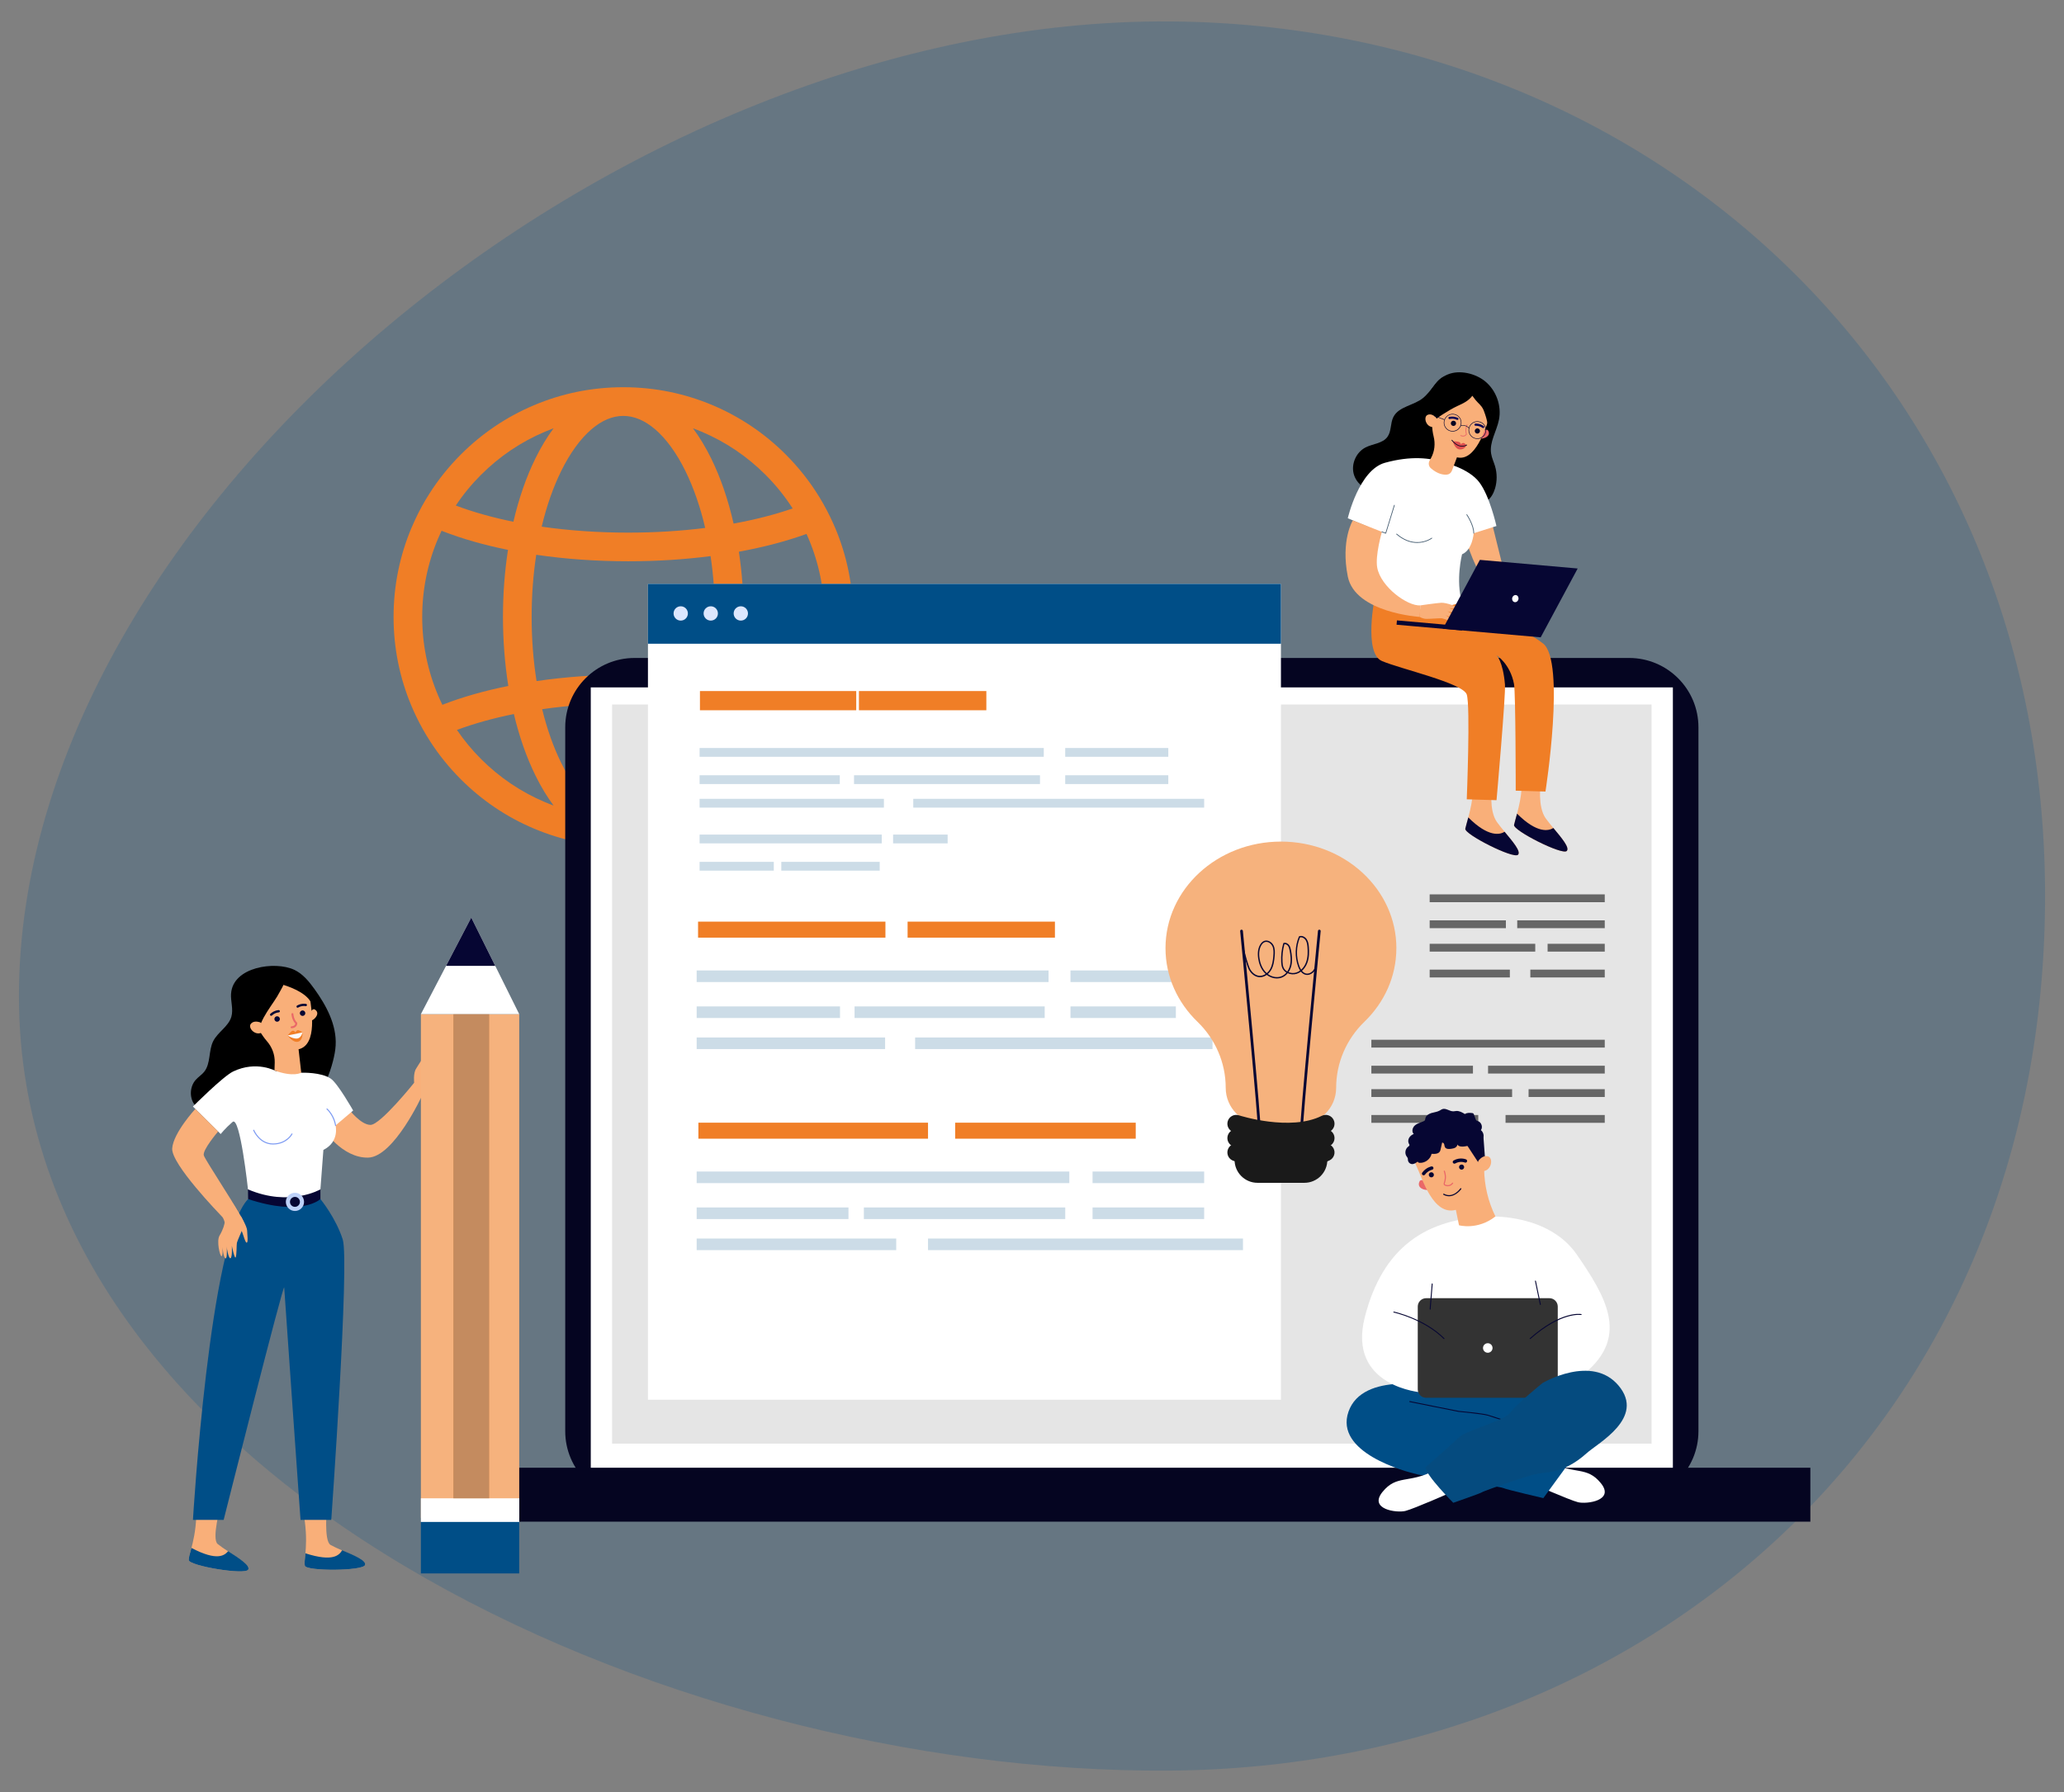 <?xml version="1.0" encoding="UTF-8"?>
<svg xmlns="http://www.w3.org/2000/svg" viewBox="0 0 1000 868.42">
  <rect x="0" y="0" width="1000" height="868.42" fill="#808080" stroke="none"/>
  <defs>
    <style>
      .cls-1 {
        fill: #f9af79;
      }

      .cls-2 {
        fill: #004e87;
      }

      .cls-3 {
        fill: #060633;
      }

      .cls-4 {
        fill: #050521;
      }

      .cls-5 {
        fill: #f6b27d;
      }

      .cls-6 {
        fill: #fff;
      }

      .cls-7 {
        fill: #ea6868;
      }

      .cls-8 {
        fill: #f07e26;
      }

      .cls-9 {
        fill: #fafafc;
      }

      .cls-10 {
        fill: #e5e5e5;
      }

      .cls-11 {
        fill: #7c9af2;
      }

      .cls-12 {
        fill: #666;
      }

      .cls-13, .cls-14 {
        fill: #333;
      }

      .cls-15 {
        fill: #bdd1f9;
      }

      .cls-16 {
        fill: #ccdce7;
      }

      .cls-17 {
        fill: #dde7fe;
      }

      .cls-18 {
        fill: #dd4e4e;
      }

      .cls-19 {
        fill: #0b0755;
      }

      .cls-20 {
        fill: #1a1a1a;
      }

      .cls-21 {
        fill: #485f73;
      }

      .cls-22 {
        fill: #989898;
        opacity: .5;
      }

      .cls-22, .cls-14 {
        mix-blend-mode: multiply;
      }

      .cls-23 {
        fill: #00508c;
        opacity: .2;
      }

      .cls-14 {
        opacity: .1;
      }

      .cls-24 {
        isolation: isolate;
      }
    </style>
  </defs>
  <g class="cls-24">
    <g id="Ebene_1" data-name="Ebene 1">
      <path class="cls-23" d="M9.17,482.76c0,234.07,312.2,377.18,557.84,375.27,234.06-1.82,423.72-170.31,423.82-423.82,.1-248-189.76-422.15-423.82-423.82C299.73,8.47,9.17,248.69,9.17,482.76Z"/>
    </g>
    <g id="Ebene_2" data-name="Ebene 2">
      <path class="cls-8" d="M404.55,255.63c-.32-.75-.64-1.5-.98-2.24-1.91-4.25-4.07-8.35-6.47-12.3-4.59-7.54-10.08-14.51-16.4-20.84-10.22-10.22-22.13-18.25-35.38-23.86-13.55-5.73-27.93-8.67-42.75-8.74-.19,0-.39,0-.58,0s-.39,0-.58,0c-14.82,.07-29.2,3.01-42.75,8.74-13.26,5.61-25.16,13.63-35.38,23.86-5.81,5.81-10.92,12.17-15.26,19.01-2.49,3.9-4.73,7.96-6.71,12.17-.66,1.38-1.28,2.78-1.88,4.2-5.81,13.73-8.75,28.31-8.75,43.33s2.94,29.6,8.75,43.33c.71,1.69,1.46,3.35,2.26,4.99,2.02,4.19,4.29,8.24,6.81,12.12,4.24,6.56,9.19,12.66,14.79,18.27,10.22,10.22,22.12,18.25,35.38,23.85,13.55,5.73,27.93,8.67,42.75,8.74,.19,0,.39,0,.58,0s.39,0,.58,0c14.82-.07,29.2-3.01,42.75-8.74,13.26-5.61,25.16-13.63,35.38-23.85,6.11-6.11,11.44-12.83,15.93-20.07,2.44-3.93,4.63-8.02,6.57-12.26,.47-1.01,.91-2.03,1.35-3.06,5.81-13.73,8.75-28.31,8.75-43.33s-2.94-29.6-8.75-43.33Zm-14.19,84.41c-9.8-3.52-20.77-6.37-32.53-8.51,1.62-10.42,2.46-21.37,2.46-32.57s-.79-21.47-2.31-31.6c11.86-2.16,22.91-5.06,32.77-8.62,.35,.76,.68,1.53,1.01,2.3,5.08,12.01,7.65,24.76,7.65,37.92s-2.57,25.91-7.65,37.92c-.45,1.06-.92,2.11-1.4,3.16Zm-132.78-41.08c0-10.38,.76-20.51,2.23-30.11,14.08,2.06,29.12,3.14,44.57,3.14,13.74,0,27.17-.85,39.89-2.5,1.41,9.41,2.13,19.32,2.13,29.47s-.78,20.74-2.28,30.44c-12.67-1.63-26.05-2.48-39.74-2.48-15.39,0-30.38,1.07-44.42,3.12-1.57-9.89-2.38-20.35-2.38-31.09Zm82.33-89.77c11.6,4.91,22.02,11.93,30.97,20.88,5,5,9.39,10.45,13.16,16.32-8.67,3-18.3,5.46-28.62,7.34-2.63-11.59-6.29-22.29-10.89-31.63-2.69-5.46-5.63-10.33-8.79-14.55,1.4,.51,2.78,1.06,4.16,1.65Zm-22.46-1.13c5.32,4.58,10.38,11.55,14.62,20.17,4,8.14,7.23,17.46,9.59,27.61-11.87,1.49-24.42,2.27-37.29,2.27-14.56,0-28.71-.99-41.92-2.89,2.35-9.9,5.53-19.01,9.45-26.98,4.24-8.62,9.29-15.59,14.62-20.17,5.04-4.33,10.24-6.52,15.46-6.52s10.43,2.2,15.46,6.52Zm-84.36,22.01c8.95-8.95,19.37-15.98,30.97-20.88,1.38-.58,2.77-1.13,4.16-1.65-3.16,4.22-6.1,9.09-8.79,14.55-4.48,9.1-8.07,19.5-10.69,30.75-10.12-2.05-19.52-4.69-27.9-7.86,3.55-5.34,7.65-10.32,12.24-14.92Zm-20.88,106.81c-5.08-12.01-7.65-24.76-7.65-37.92s2.58-25.91,7.65-37.92c.55-1.29,1.12-2.57,1.72-3.83,.16,.07,.33,.13,.49,.19,9.48,3.69,20.17,6.74,31.7,9.07-1.61,10.39-2.44,21.32-2.44,32.49s.89,22.77,2.59,33.45c-11.59,2.34-22.33,5.39-31.85,9.1-.03,.01-.06,.02-.1,.04-.75-1.54-1.45-3.09-2.12-4.67Zm51.85,51.85c-11.6-4.91-22.02-11.93-30.97-20.88-4.37-4.37-8.28-9.09-11.71-14.13,8.31-3.1,17.6-5.68,27.59-7.7,2.59,10.89,6.11,20.96,10.46,29.8,2.69,5.46,5.63,10.33,8.79,14.55-1.4-.51-2.78-1.06-4.16-1.65Zm22.46,1.13c-5.32-4.58-10.38-11.55-14.62-20.17-3.8-7.71-6.89-16.49-9.22-26.02,13.15-1.88,27.21-2.86,41.69-2.86,12.79,0,25.26,.77,37.07,2.24-2.35,9.77-5.49,18.76-9.37,26.64-4.24,8.62-9.3,15.59-14.62,20.17-5.04,4.33-10.24,6.52-15.46,6.52s-10.43-2.2-15.46-6.52Zm84.36-22.01c-8.95,8.95-19.37,15.98-30.97,20.88-1.38,.58-2.77,1.13-4.16,1.65,3.16-4.22,6.1-9.09,8.79-14.55,4.47-9.08,8.05-19.45,10.67-30.68,10.19,1.84,19.72,4.26,28.31,7.2-3.65,5.56-7.86,10.74-12.63,15.5Z"/>
      <g>
        <path class="cls-4" d="M307.44,318.85h481.86c18.54,0,33.59,15.05,33.59,33.59v341.11c0,18.54-15.05,33.59-33.59,33.59H307.44c-18.54,0-33.59-15.05-33.59-33.59V352.44c0-18.54,15.05-33.59,33.59-33.59Z"/>
        <rect class="cls-6" x="286.23" y="333.11" width="524.27" height="389.86"/>
        <rect class="cls-4" x="219.63" y="711.26" width="657.48" height="26.14"/>
        <rect class="cls-10" x="296.56" y="341.4" width="503.61" height="358.19"/>
      </g>
      <g>
        <g>
          <path d="M111.94,481.48c-.25,3.75,1.2,7.6,.16,11.21-1.38,4.78-6.6,7.43-8.82,11.89-2.32,4.66-1.1,10.79-4.38,14.84-1.17,1.44-2.79,2.44-4.03,3.82-2.86,3.17-3.2,8.34-.78,11.87,2.7,3.92,7.9,5.3,12.66,5.27,4.76-.03,9.48-1.15,14.24-.93,4.84,.23,9.57,1.85,14.41,1.69,6.7-.22,12.97-3.92,17.32-9.02,4.35-5.1,6.95-11.48,8.62-17.97,.63-2.48,1.14-4.99,1.28-7.54,.55-9.93-4.49-19.31-10.3-27.38-2.66-3.68-5.66-7.35-9.77-9.27-9.34-4.37-29.73-1.42-30.59,11.54Z"/>
          <g>
            <path class="cls-1" d="M158.44,729.98s-1.7,16.8,1.73,18.7c6.21,3.45,17.67,6.74,16.71,9.71-.96,2.96-28.42,3.08-29.18,.38-.76-2.7,2.31-10.97-.95-27.07l11.69-1.72Z"/>
            <path class="cls-2" d="M147.97,752.73c-.29,3.01-.55,5.07-.27,6.03,.76,2.7,28.22,2.59,29.18-.38,.71-2.2-5.35-4.68-11.11-7.14-1.36,2.29-4.26,5.85-17.8,1.49Z"/>
          </g>
          <g>
            <path class="cls-1" d="M106.94,729.49s-4.54,16.26-1.48,18.73c5.53,4.46,16.26,9.65,14.81,12.41-1.45,2.76-28.53-1.81-28.82-4.6-.29-2.79,4.15-10.42,3.68-26.83l11.81,.3Z"/>
            <path class="cls-2" d="M92.75,750.13c-.8,2.91-1.4,4.9-1.3,5.9,.29,2.79,27.37,7.35,28.82,4.6,1.08-2.04-4.48-5.52-9.73-8.93-1.73,2.02-5.2,5.04-17.79-1.57Z"/>
          </g>
          <path class="cls-1" d="M168.94,537.4s5.77,7.72,10.57,7.72,21.15-20.43,21.15-20.43l3.85,6.19s-13.7,29.86-26.2,30.1c-12.5,.24-21.87-13.7-21.63-14.42,.24-.72,8.17-9.17,8.17-9.17h4.09Z"/>
          <path class="cls-2" d="M155.24,581.06s7.46,9.04,10.82,19.61c3.36,10.57-5.56,135.87-5.56,135.87h-14.9s-7.9-111.58-7.9-112.57c0-3.9-29.34,112.57-29.34,112.57h-14.88s8.05-136.37,26.74-155.48l17.49,1.08,17.55-1.08Z"/>
          <path class="cls-3" d="M155.24,576.37v4.69s-8.89,8.65-35.03,0l-.06-4.69,22.95-1.44,12.14,1.44Z"/>
          <path class="cls-6" d="M146.35,519.84s9.26-.34,13.96,2.9c3.36,2.32,10.79,15.41,10.79,15.41l-8.52,7.24s2.03,7.9-5.9,11.86l-1.44,19.11s-14.9,8.65-35.09,0c0,0-3.85-35.81-7.45-32.69-3.61,3.12-5.77,5.89-5.77,5.89l-13.46-13.34s14.67-14.7,19.53-17c11.39-5.41,20.6-.21,20.6-.21l12.75,.82Z"/>
          <path class="cls-1" d="M105.67,548.32s-7.81,9.12-6.91,11.64c.9,2.52,14.7,23.3,16.54,27.24,1.85,3.94,1.3,6.28,1.3,6.28l-7.03,3.42s-.37-5.56-1.9-7.2c-1.53-1.64-24.78-25.61-24.24-33.18,.54-7.57,11.21-19.14,11.21-19.14l11.02,10.92Z"/>
          <g>
            <path class="cls-1" d="M150.42,490.53s1.02-2,2.08-1.35c2.7,1.65,.31,4.51-1.28,5.25l-.8-3.9Z"/>
            <path class="cls-1" d="M132.22,469.75c-7.54,1.36-12.95,8.27-12.48,15.92,.15,2.51,.9,4.83,2.09,6.84,2.69,5.04,4.91,9.09,7.41,11.94,2.54,2.89,3.97,6.58,3.86,10.42l-.11,3.88c9.32,3.4,12.96,1.06,12.96,1.06l-1.29-11.33h0c9.41-2.23,6.12-19.68,5.53-24.88h-.01c-.01-.19-.03-.39-.05-.58-1-8.71-9.13-14.86-17.9-13.27Z"/>
            <path d="M132.78,485.22c-2.3,3.45-4.79,6.87-6.36,10.69-.18,.42-1.39,3.58-.9,3.87-2.67-1.59-4.57-4.2-6.21-6.83-2.85-4.57-2.84-10.45-.54-15.25,2.27-4.74,6.68-7.57,11.76-8.58,5.45-1.08,11.67,.08,15.56,4.29,3.65,3.95,4.42,9.39,5.37,14.46-1.06-5.7-9.27-9.1-14.13-10.6,.14,.04-2.88,5.35-3.04,5.62-.48,.78-.99,1.55-1.5,2.32Z"/>
            <path class="cls-1" d="M126.94,496.23c-.3-.46-.77-.79-1.3-.93-1.09-.3-2.99-.55-4.12,.86-1.65,2.07,2.66,6.58,6.08,3.7,0,0,.94-1.18-.66-3.63Z"/>
            <path class="cls-3" d="M147.93,490.96c-.01-.73-.62-1.32-1.35-1.31-.74,.01-1.32,.62-1.31,1.35,.01,.74,.62,1.32,1.35,1.31,.74-.01,1.32-.62,1.31-1.35Z"/>
            <path class="cls-3" d="M135.6,493.78c-.01-.74-.62-1.32-1.35-1.31-.73,.01-1.32,.62-1.31,1.35,.01,.73,.62,1.32,1.35,1.31,.74-.01,1.32-.62,1.31-1.35Z"/>
            <path class="cls-8" d="M146.6,500.29s-1.75-1.26-2.43-1.05c-.67,.21-1.02,1.04-1.02,1.04,0,0-.43-.81-1.26-.79-.83,.01-2.54,2.3-2.54,2.3,0,0,2.47,3.57,4.96,3.03,2.54-.55,2.26-4.34,2.26-4.34l.03-.19Z"/>
            <path class="cls-3" d="M131.44,492.26c-.16,.02-.32-.03-.45-.14-.22-.21-.24-.56-.03-.78,.06-.07,1.57-1.64,4.04-1.85,.3-.03,.57,.2,.6,.51,.03,.3-.23,.58-.5,.6-2.06,.17-3.31,1.49-3.32,1.5-.09,.1-.21,.16-.34,.17Z"/>
            <path class="cls-3" d="M144.14,488.34c-.16-.02-.31-.1-.4-.25-.17-.26-.1-.6,.16-.77,.08-.05,1.89-1.23,4.36-.84,.3,.05,.51,.33,.46,.63-.05,.3-.34,.51-.63,.46-2.04-.32-3.56,.66-3.58,.67-.11,.07-.24,.1-.37,.09Z"/>
            <path class="cls-7" d="M142.13,498.14c1.54-.42,1.92-1.65,1.89-2.33,0-.12-.06-.23-.14-.31-1.6-1.55-1.74-4.07-1.74-4.1-.01-.26-.23-.46-.49-.44-.25,.01-.45,.23-.44,.49,0,.11,.15,2.76,1.87,4.57-.05,.38-.33,1.24-1.83,1.33-.26,.02-.45,.24-.44,.49,.02,.26,.24,.45,.49,.44,.3-.02,.57-.06,.82-.13Z"/>
            <path class="cls-9" d="M146.6,500.29l-7.25,1.5s2.71,1.78,4.68,1.48c1.97-.29,2.57-2.98,2.57-2.98Z"/>
          </g>
          <g>
            <path class="cls-1" d="M112.74,583.12s6.1,8.56,5.48,10.55c-.62,1.99-3.24,7.59-3.44,8.58-.2,.99-.08,6.29-.62,7.11-.54,.82-1.84-5.69-1.84-5.69,0,0,.33,5.71-.67,6.07-1,.36-1.88-5.73-1.88-5.73,0,0,.52,5.78-.46,5.81-.97,.03-1.55-5.57-1.55-5.57,0,0,.34,4.49-.44,4.5-.77,0-2.49-7.34-.98-9.92,3.58-6.1,2.53-9.37,2.53-9.37l3.86-6.34Z"/>
            <path class="cls-1" d="M116.67,589.29s3.03,5.09,3.07,7.03c.04,1.94,.6,5.88-.24,5.86-.83-.01-1.96-5.46-2.56-5.69-.6-.23-.61-2.7-.61-2.7l.34-4.51Z"/>
          </g>
          <path class="cls-11" d="M132.29,554.63c-6.76,0-9.58-6.76-9.61-6.83-.05-.13,0-.27,.14-.33,.13-.05,.27,0,.33,.14,.03,.07,2.72,6.51,9.14,6.51s8.92-4.68,8.95-4.73c.06-.12,.21-.17,.34-.11,.12,.06,.17,.21,.11,.34-.03,.05-2.65,5-9.39,5Z"/>
          <path class="cls-11" d="M162.58,545.65c-.12,0-.23-.09-.25-.22,0-.04-.59-4.56-4.08-7.85-.1-.09-.11-.25-.01-.35,.1-.1,.25-.11,.35-.01,3.63,3.41,4.21,7.96,4.23,8.15,.02,.14-.08,.26-.22,.28-.01,0-.02,0-.03,0Z"/>
          <path class="cls-15" d="M142.9,586.84c-2.43,0-4.41-1.98-4.41-4.41s1.98-4.41,4.41-4.41,4.41,1.98,4.41,4.41-1.98,4.41-4.41,4.41Zm0-6.82c-1.33,0-2.41,1.08-2.41,2.41s1.08,2.41,2.41,2.41,2.41-1.08,2.41-2.41-1.08-2.41-2.41-2.41Z"/>
        </g>
        <path class="cls-1" d="M203.44,520.56c.31-.44,5.12-7.3,5.12-7.3l6.02,8.47-8.12,7.29-3.02-8.47Z"/>
        <path class="cls-1" d="M200.66,524.7s-.53-4.63,.97-6.88c1.5-2.25,4.49-7.99,5.37-6.12,.87,1.87-1.62,7.15-1.5,8.55,.12,1.4,5.51,5.73-.99,10.64-6.5,4.91-3.85-6.19-3.85-6.19Z"/>
      </g>
      <g>
        <path class="cls-1" d="M746.45,379.61s-1.61,11.29,2.42,16.93c4.03,5.64,12.36,13.71,10.21,15.86-2.15,2.15-26.07-9.95-25.53-12.63,.54-2.69,4.3-13.71,3.49-20.16h9.41Z"/>
        <path class="cls-3" d="M735,394.3c-.66,2.49-1.26,4.5-1.45,5.46-.54,2.69,23.38,14.78,25.53,12.63,1.6-1.59-2.58-6.44-6.48-11.14-2.2,1.38-7.77,2.85-17.6-6.95Z"/>
        <path class="cls-1" d="M722.84,381.43s-1.61,11.29,2.42,16.93c4.03,5.64,12.36,13.71,10.21,15.86s-26.07-9.95-25.53-12.63c.54-2.69,4.3-13.71,3.49-20.16h9.41Z"/>
        <path d="M719.54,184.8c5.38,4.38,8.06,11.84,6.69,18.64-1.11,5.54-4.68,10.78-3.79,16.37,.33,2.09,1.28,4.03,1.89,6.06,1.04,3.49,1.05,7.28,.03,10.78-.71,2.41-1.97,4.76-4.05,6.16-1.42,.96-3.11,1.42-4.78,1.81-3.61,.85-7.33,1.49-11.02,1.1-3.69-.39-7.38-1.93-9.74-4.8-1.58-1.93-2.69-4.52-5.02-5.4-.8-.3-1.67-.36-2.52-.42-3.31-.22-6.66-.44-9.9,.26-3.45,.74-6.7,2.51-10.23,2.64-5.05,.18-9.97-3.49-11.24-8.38-1.27-4.89,1.24-10.49,5.74-12.79,3.56-1.82,8.29-1.9,10.63-5.15,1.96-2.72,1.34-6.57,2.84-9.57,2.61-5.21,9.98-5.55,14.46-9.29,4.34-3.62,6.32-9.02,11.84-11.33,5.77-2.42,13.48-.52,18.17,3.3Z"/>
        <path class="cls-8" d="M666.17,288.95s-5.66,27.5,3.35,31.37c9.01,3.87,39.31,10.69,41.12,16.24,1.81,5.55,0,50.78,0,50.78l14.42,.43s4.51-51.09,4.09-56.04c-.97-11.4-4.12-14.25-4.12-14.25,0,0,6.7,4.21,8.51,14.07,.8,4.37,.82,51.61,.82,51.61l14.41,.42s9.87-63.07-1.15-71.74c-11.02-8.67-41.21-21.23-41.21-21.23l-40.23-1.65Z"/>
        <path class="cls-1" d="M722.52,252.17l6.63,26.75-10.39,2.51s-6.81-11.73-9.14-22.62c-2.33-10.89,12.9-6.64,12.9-6.64Z"/>
        <path class="cls-6" d="M700.03,224.27s11.56,2.69,16.66,9.41c5.11,6.72,8.33,21.23,8.33,21.23l-11.02,3.49s-.54,8.06-5.64,10.21c0,0-3.23,12.63,0,23.38,0,0-27.15,8.06-43.81,0l-1.34-36.55-10.21-4.3s5.38-23.38,18.01-26.88c12.63-3.49,22.07-2.42,29.03,0Z"/>
        <path class="cls-1" d="M655.44,252.17l14.09,5.56s-3.35,11.5-2.27,17.34c1.72,9.3,14.58,18.72,20.9,18.31l-.29,5.58s-31.37-1.98-34.87-19.59c-3.49-17.61,2.44-27.2,2.44-27.2Z"/>
        <path class="cls-21" d="M714.01,258.59h0c-.1,0-.18-.09-.18-.19,.09-3.84-3.29-8.84-3.33-8.89-.06-.09-.04-.2,.05-.26,.09-.06,.2-.04,.26,.05,.14,.21,3.48,5.16,3.39,9.11,0,.1-.09,.18-.19,.18Z"/>
        <path class="cls-21" d="M686.63,263.09c-2.87,0-6.38-.96-10.1-4.14-.08-.07-.09-.18-.02-.26,.07-.08,.18-.09,.26-.02,9.05,7.74,16.76,2.02,16.83,1.96,.08-.06,.2-.05,.26,.03,.06,.08,.05,.2-.03,.26-.05,.04-2.91,2.17-7.2,2.17Z"/>
        <path class="cls-21" d="M671.39,258.59s-.04,0-.06-.01l-1.87-.67c-.1-.03-.15-.14-.11-.24,.04-.1,.14-.15,.24-.11l1.68,.61,4.12-13.39c.03-.1,.13-.15,.23-.12,.1,.03,.15,.13,.12,.23l-4.18,13.57s-.05,.09-.09,.11c-.03,.01-.05,.02-.08,.02Z"/>
        <path class="cls-7" d="M718.62,208.87s1.74-1.25,2.35-.24c1.57,2.57-1.7,3.96-3.38,3.9l1.02-3.66Z"/>
        <path class="cls-1" d="M712.23,183.31c-6.99-2.13-14.59,1.38-17.53,8.07-.96,2.2-1.34,4.49-1.2,6.72,.09,5.45,.2,9.85,1.08,13.36,.89,3.56,.5,7.31-1.27,10.53l-.71,1.29c-.67,1.22-.39,2.74,.66,3.65,3.25,2.8,6,3.22,7.72,3.08,1.1-.09,2.05-.81,2.44-1.84l2.47-6.55h0c8.95,2.21,13.77-14.03,15.53-18.71h-.01c.07-.17,.14-.35,.21-.52,2.95-7.82-1.28-16.59-9.41-19.06Z"/>
        <path d="M706.03,196.79c-2.31,1.07-4.47,2.42-6.63,3.76-2.28,1.42-4.67,2.95-5.95,5.31-1.58-2.51-2.05-5.55-2.29-8.51-.11-1.37-.19-2.77,.11-4.11,.42-1.9,1.55-3.56,2.66-5.16,1.43-2.07,2.94-4.21,5.16-5.39,1.47-.78,3.15-1.08,4.81-1.2,3.87-.29,7.87,.35,11.28,2.21,3.41,1.86,6.18,5,7.23,8.74,1.34,4.82-.23,9.91-1.78,14.67,.26-2.12-.41-4.23-1.07-6.26-.43-1.32-.87-2.67-1.71-3.77-1.43-1.88-2.05-1.82-4.5-5.29-1.94,2.56-4.41,3.66-7.3,4.99Z"/>
        <path class="cls-1" d="M696.21,203.47c-.05-.52-.31-1-.7-1.36-.8-.73-2.3-1.77-3.87-1.06-2.3,1.04-.61,6.74,3.55,5.79,0,0,1.31-.59,1.02-3.37Z"/>
        <path class="cls-4" d="M716.92,209.41c.31-.63,.05-1.39-.58-1.7-.63-.31-1.39-.05-1.7,.58-.31,.63-.05,1.39,.58,1.7,.63,.31,1.39,.05,1.7-.58Z"/>
        <path class="cls-4" d="M705.33,205.71c.31-.63,.05-1.39-.58-1.7-.63-.31-1.39-.05-1.7,.58-.31,.63-.05,1.39,.58,1.7,.63,.31,1.39,.05,1.7-.58Z"/>
        <path class="cls-18" d="M710.49,215.76s-.79-1.08-1.46-1.1c-.67-.02-1.25,.62-1.25,.62,0,0-.13-.86-.88-1.11-.75-.25-3.04-.34-3.04-.34,0,0,.94,3.82,3.37,3.97,2.43,.15,3.2-1.94,3.2-1.94l.07-.1Z"/>
        <path class="cls-4" d="M707.97,216.4c-2.75-.27-4.66-2.96-4.69-3-.06-.08-.04-.19,.05-.25,.08-.06,.19-.04,.25,.04,.13,.18,3.1,4.38,6.97,2.29,.09-.05,.2-.01,.24,.07,.05,.09,.01,.2-.07,.24-.98,.53-1.9,.67-2.75,.59Z"/>
        <path class="cls-19" d="M702.07,203.03c-.14-.06-.25-.18-.3-.34-.08-.28,.08-.57,.36-.65,.08-.02,2.09-.57,4.21,.47,.26,.13,.37,.44,.24,.71-.13,.26-.47,.36-.71,.24-1.77-.87-3.43-.41-3.45-.4-.12,.04-.25,.02-.36-.02Z"/>
        <path class="cls-19" d="M714.59,206.24c-.13-.09-.21-.22-.23-.38-.03-.29,.18-.55,.47-.58,.09,0,2.14-.2,4.06,1.22,.23,.17,.28,.5,.11,.74-.17,.23-.51,.28-.74,.11-1.58-1.17-3.31-1.02-3.32-1.02-.13,.01-.25-.02-.35-.09Z"/>
        <path class="cls-7" d="M708.87,211.53c-.35,0-.77-.08-1.25-.29-.09-.04-.14-.15-.1-.25,.04-.09,.15-.14,.25-.1,1.66,.72,2.36-.27,2.51-.54-.71-2.23,.31-4.53,.36-4.62,.04-.09,.15-.13,.25-.09,.09,.04,.14,.15,.09,.25-.01,.02-1.03,2.31-.32,4.43,.02,.05,.01,.09,0,.14,0,.01-.51,1.07-1.79,1.07Z"/>
        <path class="cls-1" d="M687.86,298.96s1.35,.87,3.07,.94c1.72,.07,6.82-.39,7.64-.27,.82,.12,4.92,1.7,5.71,1.51,.79-.19-3.91-3.03-3.91-3.03,0,0,4.35,1.86,4.91,1.18,.56-.67-3.94-3.07-3.94-3.07,0,0,4.42,1.35,4.72,.6,.3-.75-3.97-2.1-3.97-2.1,0,0,4.05,.6,4.27,0,.22-.6-5.62-2.77-8.09-2.62-2.47,.15-10.13,1.27-10.13,1.27l-.29,5.58Z"/>
        <path class="cls-3" d="M711.38,396.13c-.66,2.49-1.26,4.5-1.45,5.46-.54,2.69,23.38,14.78,25.53,12.63,1.59-1.59-2.58-6.44-6.48-11.14-2.2,1.38-7.77,2.85-17.6-6.95Z"/>
        <g>
          <polygon class="cls-3" points="764.38 275.49 716.99 271.31 699.07 304.68 746.46 308.85 764.38 275.49"/>
          <rect class="cls-3" x="676.68" y="302" width="31.85" height="2.11" transform="translate(29.28 -59.64) rotate(5.04)"/>
        </g>
        <g>
          <path class="cls-3" d="M701.86,208.66c-.72-.36-1.33-.92-1.75-1.63-.59-.98-.76-2.13-.47-3.24,.58-2.29,2.91-3.68,5.2-3.1,2.29,.58,3.68,2.91,3.1,5.2h0c-.28,1.11-.97,2.04-1.95,2.63-.98,.59-2.13,.75-3.24,.47-.31-.08-.6-.19-.88-.32Zm3.72-7.42c-.26-.13-.53-.23-.82-.3-2.15-.54-4.34,.76-4.88,2.91-.26,1.04-.1,2.12,.45,3.04,.55,.92,1.42,1.57,2.47,1.84,1.04,.26,2.12,.1,3.04-.45,.92-.55,1.57-1.43,1.84-2.47h0c.47-1.86-.45-3.75-2.1-4.57Z"/>
          <path class="cls-3" d="M713.85,212.25c-.72-.36-1.33-.92-1.75-1.63-.59-.98-.75-2.13-.48-3.24,.58-2.29,2.91-3.68,5.2-3.1,1.11,.28,2.04,.97,2.63,1.96,.59,.98,.76,2.13,.48,3.24h0c-.28,1.11-.97,2.04-1.96,2.63-.98,.59-2.13,.75-3.24,.47-.31-.08-.6-.19-.88-.32Zm3.73-7.41c-.26-.13-.53-.23-.82-.3-2.15-.54-4.34,.76-4.88,2.91-.54,2.15,.77,4.34,2.91,4.88,1.04,.26,2.12,.1,3.04-.45,.92-.55,1.57-1.43,1.83-2.47h0c.26-1.04,.1-2.12-.45-3.04-.4-.67-.97-1.19-1.64-1.53Z"/>
          <polygon class="cls-3" points="694.97 201.68 695.06 201.43 699.92 203.26 699.82 203.51 694.97 201.68"/>
          <path class="cls-3" d="M707.67,206.49l-.07-.25c2.89-.78,4.22,1.19,4.23,1.21l-.22,.14c-.05-.08-1.24-1.84-3.95-1.1Z"/>
        </g>
        <path class="cls-6" d="M732.68,289.7c.24-.93,1.11-1.51,1.93-1.29,.82,.22,1.29,1.14,1.04,2.07-.24,.93-1.11,1.51-1.93,1.29-.82-.22-1.29-1.14-1.04-2.07Z"/>
      </g>
      <g>
        <rect class="cls-5" x="203.92" y="491.44" width="47.64" height="246.1"/>
        <rect class="cls-8" x="219.67" y="491.44" width="17.31" height="246.51"/>
        <polygon class="cls-6" points="228.32 444.65 203.92 491.44 251.56 491.44 228.32 444.65"/>
        <polygon class="cls-3" points="228.32 444.65 216.12 468.05 239.94 468.05 228.32 444.65"/>
        <rect class="cls-2" x="203.92" y="735.57" width="47.64" height="26.91"/>
        <rect class="cls-6" x="203.92" y="726.08" width="47.64" height="11.45"/>
        <rect class="cls-22" x="219.67" y="491.44" width="17.31" height="234.64"/>
      </g>
      <g>
        <rect class="cls-6" x="313.93" y="282.94" width="306.68" height="395.37"/>
        <rect class="cls-2" x="313.93" y="282.94" width="306.68" height="29.01"/>
        <g>
          <path class="cls-17" d="M326.34,297.27c0-1.92,1.55-3.47,3.47-3.47s3.47,1.55,3.47,3.47-1.55,3.47-3.47,3.47-3.47-1.55-3.47-3.47Z"/>
          <path class="cls-17" d="M340.89,297.27c0-1.92,1.55-3.47,3.47-3.47s3.47,1.55,3.47,3.47-1.55,3.47-3.47,3.47-3.47-1.55-3.47-3.47Z"/>
          <path class="cls-17" d="M355.45,297.27c0-1.92,1.55-3.47,3.47-3.47s3.47,1.55,3.47,3.47-1.55,3.47-3.47,3.47-3.47-1.55-3.47-3.47Z"/>
        </g>
        <rect class="cls-8" x="416.14" y="334.88" width="61.74" height="9.31"/>
        <rect class="cls-8" x="339.12" y="334.88" width="75.72" height="9.31"/>
        <g>
          <rect class="cls-16" x="338.95" y="362.48" width="166.75" height="4.26"/>
          <rect class="cls-16" x="516.09" y="362.48" width="49.94" height="4.26"/>
          <rect class="cls-16" x="338.95" y="375.69" width="67.93" height="4.26"/>
          <rect class="cls-16" x="413.77" y="375.69" width="90.1" height="4.26"/>
          <rect class="cls-16" x="516.09" y="375.69" width="49.94" height="4.26"/>
          <rect class="cls-16" x="338.95" y="387.11" width="89.3" height="4.26"/>
          <rect class="cls-16" x="442.47" y="387.11" width="140.94" height="4.26"/>
        </g>
        <g>
          <rect class="cls-16" x="338.95" y="404.44" width="88.25" height="4.26"/>
          <rect class="cls-16" x="432.7" y="404.44" width="26.43" height="4.26"/>
          <rect class="cls-16" x="338.95" y="417.65" width="35.95" height="4.26"/>
          <rect class="cls-16" x="378.54" y="417.65" width="47.68" height="4.26"/>
        </g>
        <g>
          <rect class="cls-16" x="337.53" y="470.28" width="170.49" height="5.62"/>
          <rect class="cls-16" x="518.64" y="470.28" width="51.06" height="5.62"/>
          <rect class="cls-16" x="337.53" y="487.7" width="69.45" height="5.62"/>
          <rect class="cls-16" x="414.03" y="487.7" width="92.12" height="5.62"/>
          <rect class="cls-16" x="518.64" y="487.7" width="51.06" height="5.62"/>
          <rect class="cls-16" x="337.53" y="502.76" width="91.3" height="5.62"/>
          <rect class="cls-16" x="443.37" y="502.76" width="144.09" height="5.62"/>
        </g>
        <rect class="cls-8" x="338.21" y="446.62" width="90.78" height="7.76"/>
        <rect class="cls-8" x="439.73" y="446.62" width="71.38" height="7.76"/>
        <g>
          <rect class="cls-16" x="337.53" y="567.72" width="180.55" height="5.62"/>
          <rect class="cls-16" x="529.34" y="567.72" width="54.07" height="5.62"/>
          <rect class="cls-16" x="337.53" y="585.13" width="73.55" height="5.62"/>
          <rect class="cls-16" x="418.54" y="585.13" width="97.56" height="5.62"/>
          <rect class="cls-16" x="529.34" y="585.13" width="54.07" height="5.62"/>
          <rect class="cls-16" x="337.53" y="600.19" width="96.69" height="5.62"/>
          <rect class="cls-16" x="449.62" y="600.19" width="152.6" height="5.62"/>
        </g>
        <rect class="cls-8" x="338.37" y="544.05" width="111.25" height="7.76"/>
        <rect class="cls-8" x="462.78" y="544.05" width="87.48" height="7.76"/>
      </g>
      <g>
        <rect class="cls-12" x="692.67" y="433.41" width="84.83" height="3.79"/>
        <rect class="cls-12" x="692.67" y="446" width="36.93" height="3.79"/>
        <rect class="cls-12" x="735.09" y="446" width="42.41" height="3.79"/>
        <rect class="cls-12" x="692.67" y="457.36" width="51.15" height="3.79"/>
        <rect class="cls-12" x="749.81" y="457.36" width="27.69" height="3.79"/>
        <rect class="cls-12" x="692.67" y="469.88" width="38.85" height="3.79"/>
        <rect class="cls-12" x="741.44" y="469.88" width="36.06" height="3.79"/>
      </g>
      <g>
        <rect class="cls-12" x="664.42" y="503.86" width="113.08" height="3.79"/>
        <rect class="cls-12" x="664.42" y="516.45" width="49.22" height="3.79"/>
        <rect class="cls-12" x="720.96" y="516.45" width="56.54" height="3.79"/>
        <rect class="cls-12" x="664.42" y="527.81" width="68.19" height="3.79"/>
        <rect class="cls-12" x="740.59" y="527.81" width="36.91" height="3.79"/>
        <rect class="cls-12" x="664.42" y="540.33" width="51.79" height="3.79"/>
        <rect class="cls-12" x="729.43" y="540.33" width="48.07" height="3.79"/>
      </g>
      <g>
        <path class="cls-5" d="M676.54,459.47c0-28.52-25.04-51.64-55.93-51.64s-55.93,23.12-55.93,51.64c0,13.83,5.89,26.4,15.48,35.67,8.69,8.4,13.69,19.9,13.69,31.99h0c0,9.78,7.93,17.7,17.7,17.7h18.11c9.78,0,17.7-7.93,17.7-17.7h0c0-12.09,5-23.59,13.69-31.99,9.59-9.27,15.48-21.83,15.48-35.67Z"/>
        <path class="cls-3" d="M630.42,551.26c-.35,0-.64-.27-.66-.62-.31-5.76,8.42-95.7,8.79-99.53,.03-.36,.35-.63,.72-.59,.36,.04,.63,.36,.59,.72-.09,.94-9.09,93.67-8.79,99.33,.02,.36-.26,.67-.62,.69-.01,0-.02,0-.04,0Z"/>
        <path class="cls-3" d="M610.3,551.26s-.02,0-.04,0c-.36-.02-.64-.33-.62-.69,.3-5.66-8.69-98.39-8.78-99.33-.04-.36,.23-.68,.59-.72,.36-.04,.68,.23,.72,.59,.37,3.83,9.1,93.77,8.79,99.53-.02,.35-.31,.62-.66,.62Z"/>
        <path class="cls-3" d="M618.67,474.17c-1.7,0-3.47-.61-4.94-1.74-1.06,.76-2.33,1.23-3.71,1.11-1.87-.17-3.67-1.45-4.82-3.43-.99-1.7-2.56-7.5-2.98-9.5-.04-.18,.08-.35,.25-.39,.17-.04,.35,.08,.39,.25,.44,2.07,1.99,7.73,2.91,9.3,1.04,1.79,2.65,2.95,4.31,3.1,1.14,.1,2.22-.27,3.13-.89,0,0,0,0,0,0-2.41-2.2-3.31-5.3-3.63-7.5-.41-2.77-.06-5.07,1.04-6.83,.51-.82,1.12-1.38,1.8-1.66,1.75-.72,3.79,.52,4.59,2.14,.79,1.6,.71,3.43,.56,5.17-.18,2.16-.48,4.64-1.67,6.73-.4,.7-.96,1.39-1.63,1.98,2.02,1.5,4.62,1.93,6.69,1.05,.87-.37,1.66-.97,2.31-1.74-.83-.5-1.51-1.2-1.91-2.05-.47-.97-.58-2.05-.63-3.06-.16-3.05,.17-6.08,.99-9.02,.03-.11,.11-.19,.22-.23,1.03-.33,2.08,.29,2.61,1,.56,.74,.77,1.66,.94,2.54,.4,2.07,.78,4.78,.19,7.36-.28,1.21-.76,2.31-1.4,3.24,1.13,.48,2.46,.58,3.71,.2,.67-.21,1.31-.54,1.9-.97-.45-.69-.77-1.43-.98-2-1.68-4.65-1.53-9.92,.4-14.46,.04-.09,.11-.15,.19-.18,1.42-.49,2.9,.38,3.63,1.5,.75,1.16,.91,2.56,1.01,3.79,.16,2.14,.23,4.93-.72,7.54-.57,1.58-1.49,2.93-2.62,3.92,.57,.71,1.33,1.29,2.29,1.37,.8,.06,1.51-.24,1.96-.51,1.59-.93,2.53-2.92,2.23-4.74-.03-.18,.09-.35,.27-.38,.18-.03,.35,.09,.38,.27,.34,2.11-.71,4.33-2.55,5.41-.77,.45-1.58,.66-2.35,.59-1.18-.1-2.08-.78-2.75-1.61-.65,.48-1.35,.84-2.09,1.07-1.44,.44-3,.3-4.3-.3-.74,.9-1.64,1.6-2.65,2.03-.8,.34-1.66,.5-2.55,.5Zm-5.16-17.74c-.28,0-.57,.05-.84,.16-.56,.23-1.06,.7-1.5,1.4-1,1.61-1.33,3.81-.95,6.39,.31,2.1,1.16,5.04,3.43,7.11,.03,.03,.07,.06,.1,.09,.65-.55,1.19-1.21,1.58-1.88,1.13-1.98,1.41-4.37,1.59-6.46,.14-1.64,.21-3.37-.5-4.82-.54-1.09-1.73-1.99-2.91-1.99Zm8.78,1.12c-.76,2.81-1.07,5.71-.91,8.62,.05,.95,.15,1.94,.57,2.82,.36,.76,.97,1.38,1.72,1.82,.62-.88,1.09-1.93,1.35-3.09,.56-2.46,.19-5.08-.2-7.09-.15-.8-.34-1.64-.82-2.27-.38-.51-1.08-.93-1.72-.81Zm7.54-3.28c-1.81,4.36-1.93,9.4-.32,13.84,.16,.44,.45,1.14,.88,1.81,1.03-.91,1.86-2.16,2.39-3.61,.9-2.49,.84-5.19,.68-7.27-.09-1.15-.23-2.45-.9-3.48-.55-.85-1.67-1.56-2.73-1.28Z"/>
        <path class="cls-20" d="M598.14,560.35h44.95v1.72c0,6.14-4.98,11.12-11.12,11.12h-22.71c-6.14,0-11.12-4.98-11.12-11.12v-1.72h0Z"/>
        <path class="cls-20" d="M623.38,566.56c-13.24,0-25.02-3.77-25.77-4.02-2.25-.73-3.47-3.15-2.74-5.4,.73-2.25,3.15-3.47,5.4-2.74,.4,.13,24.83,7.88,40.11,.24,2.12-1.06,4.69-.2,5.74,1.91,1.06,2.12,.2,4.69-1.91,5.74-6.4,3.2-13.82,4.26-20.82,4.26Z"/>
        <path class="cls-20" d="M623.38,559.61c-13.24,0-25.02-3.77-25.77-4.02-2.25-.73-3.47-3.15-2.74-5.4,.73-2.25,3.15-3.48,5.4-2.74,.4,.13,24.83,7.88,40.11,.24,2.12-1.06,4.69-.2,5.74,1.91,1.06,2.12,.2,4.69-1.91,5.74-6.4,3.2-13.82,4.26-20.82,4.26Z"/>
        <path class="cls-20" d="M623.38,552.65c-13.24,0-25.02-3.77-25.77-4.02-2.25-.73-3.47-3.15-2.74-5.4,.73-2.25,3.15-3.48,5.4-2.74,.4,.13,24.83,7.88,40.11,.24,2.12-1.06,4.69-.2,5.74,1.91,1.06,2.12,.2,4.69-1.91,5.74-6.4,3.2-13.82,4.26-20.82,4.26Z"/>
      </g>
      <g>
        <path class="cls-6" d="M741.86,718.74s18.46,8.17,22.68,9.23c4.22,1.05,17.93-.79,11.07-9.23-6.86-8.44-12.66-3.96-25.05-10.28-12.39-6.33-8.7,10.28-8.7,10.28Z"/>
        <path class="cls-2" d="M695.27,672.01s-35-7.71-41.92,12.06c-6.92,19.77,27.22,29.03,33.55,30.45,6.33,1.42,20.9,2.64,24.19,3.69,3.3,1.05,15.56,2.11,17.27,2.9,1.71,.79,19.38,4.88,19.38,4.88l13.18-18.06-13.71-11.68-5.85-21.5-46.09-2.74Z"/>
        <path class="cls-6" d="M721.77,589.55s28.48-1.58,42.32,18.59c13.84,20.17,24.52,38.36,5.54,55.77-18.98,17.4-45.48,8.7-45.48,8.7l-35.2,2.18s-36.39-2.57-27.69-36.58c8.7-34.01,29.93-47.86,60.51-48.65Z"/>
        <path class="cls-13" d="M690.96,629.1h59.71c2.24,0,4.06,1.82,4.06,4.06v40.14c0,2.24-1.82,4.06-4.06,4.06h-59.71c-2.24,0-4.06-1.82-4.06-4.06v-40.14c0-2.24,1.82-4.06,4.06-4.06Z"/>
        <path class="cls-6" d="M703.58,722.97s-18.46,8.17-22.68,9.23c-4.22,1.05-17.93-.79-11.07-9.23,6.86-8.44,12.66-3.96,25.05-10.28,12.39-6.33,8.7,10.28,8.7,10.28Z"/>
        <path class="cls-3" d="M741.35,648.91c-.06,0-.13-.03-.17-.08-.08-.09-.07-.24,.02-.32,15.14-13.37,24.52-11.79,24.91-11.72,.12,.02,.21,.14,.18,.27-.02,.12-.14,.21-.27,.18-.09-.02-9.58-1.59-24.52,11.61-.04,.04-.1,.06-.15,.06Z"/>
        <path class="cls-3" d="M699.62,648.91c-.06,0-.12-.02-.16-.07-9.53-9.53-24.06-12.76-24.21-12.79-.12-.03-.2-.15-.18-.27,.03-.12,.15-.2,.27-.18,.15,.03,14.81,3.29,24.44,12.92,.09,.09,.09,.23,0,.32-.05,.05-.1,.07-.16,.07Z"/>
        <path class="cls-3" d="M746.29,632.38c-.11,0-.2-.07-.22-.18l-2.37-11.36c-.03-.12,.05-.25,.18-.27,.12-.03,.24,.05,.27,.18l2.37,11.36c.03,.12-.05,.25-.18,.27-.01,0-.03,0-.05,0Z"/>
        <path class="cls-3" d="M692.9,634.67s-.01,0-.02,0c-.13,0-.22-.12-.21-.25l.99-12.26c0-.13,.13-.22,.25-.21,.13,0,.22,.12,.21,.25l-.99,12.26c0,.12-.11,.21-.23,.21Z"/>
        <path class="cls-7" d="M690.55,572.46s-2.15-1.26-2.76-.02c-1.55,3.16,2.17,4.43,4.1,4.18l-1.34-4.15Z"/>
        <path class="cls-3" d="M735.22,690.5s-.03,0-.05,0c-1.7-.34-5.89-1.72-9.59-2.94-2.06-.68-3.85-1.27-4.83-1.55-2.68-.78-13.98-1.83-14.1-1.84-.24-.05-21.34-4.23-23.69-4.75-.12-.03-.2-.15-.17-.27,.03-.12,.14-.2,.27-.17,2.34,.52,23.45,4.7,23.66,4.75,.44,.04,11.43,1.06,14.16,1.85,.99,.29,2.78,.88,4.85,1.55,3.51,1.15,7.87,2.59,9.54,2.92,.12,.02,.21,.15,.18,.27-.02,.11-.12,.18-.22,.18Z"/>
        <path class="cls-1" d="M724.54,589.49c-3.56-7.19-5.39-15.09-5.49-23.11-.03-2.72-.25-5.76-.52-9.19-.1-2.81-.89-5.65-2.49-8.27-4.3-7.05-13.24-9.98-20.88-6.85-9.17,3.76-13.12,14.41-8.84,23.17,.1,.2,.2,.39,.3,.58h-.02c2.46,5.04,7.69,23.46,18.76,20.47l1.52,7.47s8.95,2.53,17.64-4.27h0Z"/>
        <path class="cls-3" d="M692.37,569.85c-.3-.61-.05-1.35,.57-1.65,.61-.3,1.35-.05,1.65,.57,.3,.61,.05,1.35-.57,1.65-.61,.3-1.35,.05-1.65-.57Z"/>
        <path class="cls-3" d="M707.03,566.11c-.3-.61-.05-1.35,.57-1.65,.61-.3,1.35-.05,1.65,.57,.3,.61,.05,1.35-.57,1.65-.61,.3-1.35,.05-1.65-.57Z"/>
        <path class="cls-3" d="M702.04,579.7c-.85,0-1.76-.21-2.71-.72-.13-.07-.18-.24-.11-.37,.07-.13,.24-.18,.37-.11,4.4,2.38,7.8-2.4,7.95-2.6,.09-.13,.26-.15,.38-.07,.12,.09,.16,.26,.07,.38-.03,.04-2.48,3.49-5.95,3.49Z"/>
        <polygon class="cls-3" points="718.72 550.99 719.61 563.05 716.57 563.85 708.4 551.36 718.72 550.99"/>
        <path class="cls-1" d="M715.98,563.73c0-.61,.25-1.2,.66-1.66,.84-.94,2.47-2.31,4.38-1.66,2.79,.96,1.45,7.76-3.48,7.12,0,0-1.58-.54-1.56-3.8Z"/>
        <path class="cls-7" d="M701.47,574.86c-.31,0-.65-.05-1.02-.15-.48-.14-.76-.32-.91-.58-.2-.37-.07-.8,.09-1.34,.3-1.01,.76-2.54-.13-5.17-.05-.14,.03-.3,.17-.35,.14-.05,.3,.03,.35,.17,.95,2.8,.44,4.49,.13,5.5-.13,.44-.23,.76-.14,.92,.06,.12,.26,.22,.58,.32,1.96,.57,2.91-.89,2.95-.96,.08-.13,.25-.17,.38-.09,.13,.08,.17,.25,.09,.38,0,.02-.86,1.34-2.55,1.34Z"/>
        <path class="cls-3" d="M704.66,563.92c-.28,0-.56-.15-.71-.41-.23-.39-.09-.9,.3-1.13,3.06-1.77,5.94-.59,6.06-.54,.42,.18,.62,.66,.44,1.08-.17,.42-.66,.62-1.08,.44-.1-.04-2.28-.9-4.61,.45-.13,.07-.27,.11-.41,.11Z"/>
        <path class="cls-3" d="M689.74,569.55c-.17,0-.34-.05-.49-.16-.37-.27-.45-.78-.18-1.15,1.84-2.51,4.36-2.99,4.47-3,.45-.08,.88,.22,.96,.67,.08,.45-.22,.87-.66,.95-.03,0-2,.4-3.43,2.36-.16,.22-.41,.34-.66,.34Z"/>
        <path class="cls-3" d="M717.49,547.66c1.05-1.44,.28-3.81-1.41-4.36-.23-.08-.48-.13-.68-.27-.28-.2-.41-.53-.52-.85-.25-.68-.5-1.37-.75-2.05-.08-.22-.17-.45-.36-.58-.17-.12-.38-.14-.58-.17-1.18-.12-2.48-.21-3.45,.49-1.28-.78-2.67-1.59-4.17-1.49-.48,.03-.95,.16-1.42,.17-1.85,.03-3.59-1.68-5.34-1.08-.46,.16-.84,.46-1.26,.69-1.22,.69-2.67,.8-4.02,1.21-1.34,.41-2.72,1.29-2.97,2.67-.05,.29-.05,.61-.22,.86-.15,.24-.43,.37-.69,.48-1.43,.61-3.01,1-4.18,2.03-1.16,1.03-1.66,3.06-.51,4.1-.93,.39-1.78,1.03-2.27,1.92-.49,.88-.56,2.02-.04,2.89,.1,.17,.23,.34,.24,.54,.02,.37-.36,.61-.65,.83-1.4,1.03-1.76,3.21-.78,4.64,.21,.31,.48,.59,.59,.95,.09,.32,.05,.65,.09,.98,.1,.9,.85,1.69,1.74,1.83,1.1,.17,2.12-.53,3.01-1.2,.02,.42,.55,.6,.97,.62,2.61,.14,5.18-1.81,5.75-4.37,1.5,.13,3.37,.08,4.06-1.25,.15-.29,.23-.61,.3-.93,.25-1.08,.5-2.16,.74-3.25,.47-.08,.86,.37,1,.83,.14,.45,.13,.95,.36,1.37,.54,1.01,1.99,.97,3.12,.78,.64-.11,1.29-.22,1.85-.53,.56-.32,1.03-.88,1.04-1.53,.61,.99,1.99,1.09,3.14,.97,2.88-.31,5.39-1.38,7.86-2.82,.91-.53,1.53-.76,1.69-1.91,.17-1.18-.33-2.48-1.29-3.2Z"/>
        <path class="cls-2" d="M747.35,670.23s23.99-14.24,36.91,1.32c12.92,15.56-10.02,27.68-15.56,32.69-5.54,5.01-11.87,8.44-18.72,9.23-6.85,.79-8.96,1.58-16.87,4.22-7.91,2.64-14.5,5.01-15.29,5.54-.79,.53-13.71,5.01-13.71,5.01,0,0-13.18-13.18-13.45-17.14,0,0,12.92-11.49,16.61-14.84,3.69-3.35,21.36-7.57,24.52-11.79,3.16-4.22,15.56-14.24,15.56-14.24Z"/>
        <circle class="cls-6" cx="720.82" cy="653.23" r="2.31"/>
        <path class="cls-14" d="M747.35,670.23s23.99-14.24,36.91,1.32c12.92,15.56-10.02,27.68-15.56,32.69-5.54,5.01-11.87,8.44-18.72,9.23-6.85,.79-8.96,1.58-16.87,4.22-7.91,2.64-14.5,5.01-15.29,5.54-.79,.53-13.71,5.01-13.71,5.01,0,0-13.18-13.18-13.45-17.14,0,0,12.92-11.49,16.61-14.84,3.69-3.35,21.36-7.57,24.52-11.79,3.16-4.22,15.56-14.24,15.56-14.24Z"/>
      </g>
    </g>
  </g>
</svg>